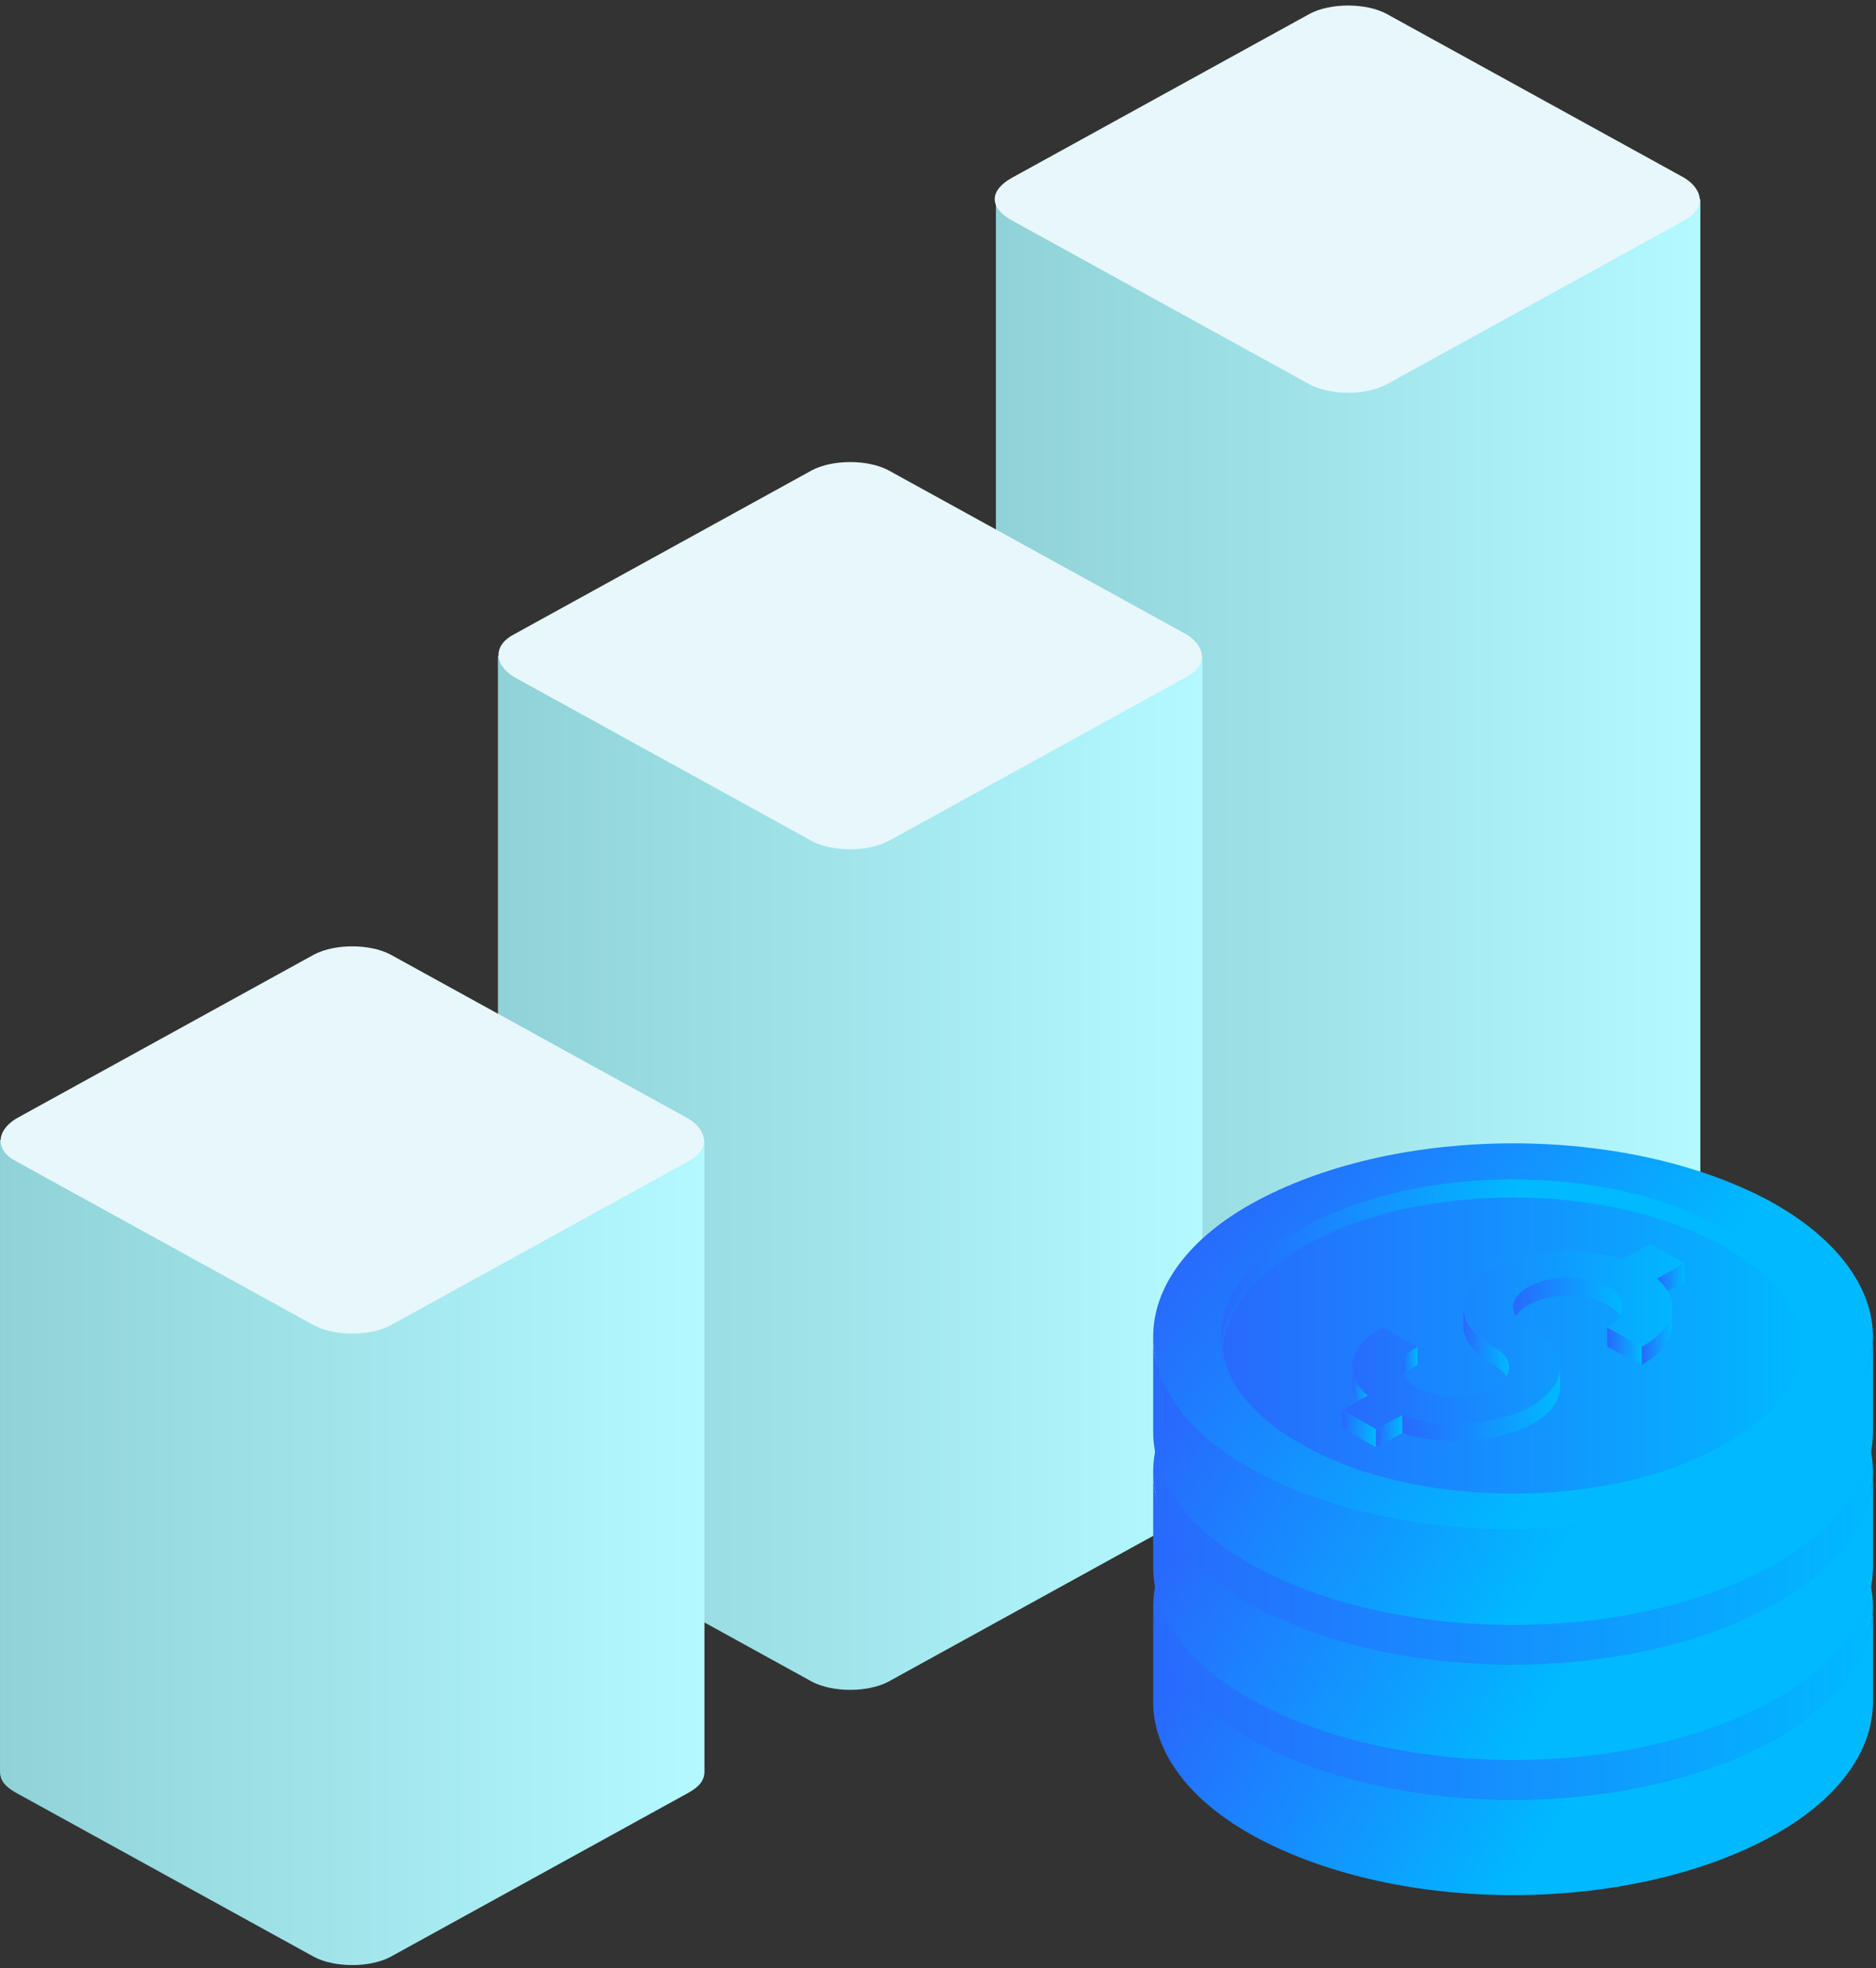 <svg width="327" height="343" viewBox="0 0 327 343" fill="none" xmlns="http://www.w3.org/2000/svg">
<rect x="0" y="0" width="327" height="343" fill="#333333" stroke="none"/>
<path d="M296.381 34.702V217.994C296.381 219.481 295.581 220.597 293.581 221.712L241.585 250.34C237.985 252.199 231.986 252.199 228.386 250.34L176.39 221.712C174.39 220.597 173.59 219.481 173.59 217.994V34.702H296.381Z" fill="url(#paint0_linear)"/>
<path d="M176.387 38.419L228.383 67.047C231.983 68.906 237.982 68.906 241.582 67.047L293.578 38.419C297.178 36.56 297.178 33.214 293.578 30.983L241.582 2.356C237.982 0.497 231.983 0.497 228.383 2.356L176.387 30.983C172.387 33.214 172.387 36.188 176.387 38.419Z" fill="#E7F7FB"/>
<path d="M209.586 114.263V260.748C209.586 262.236 208.786 263.351 206.786 264.466L154.79 293.094C151.19 294.953 145.191 294.953 141.591 293.094L89.595 264.466C87.595 263.351 86.795 262.236 86.795 260.748V114.263H209.586Z" fill="url(#paint1_linear)"/>
<path d="M89.597 117.98L141.593 146.608C145.193 148.467 151.192 148.467 154.792 146.608L206.788 117.98C210.387 116.121 210.387 112.775 206.788 110.544L154.792 81.917C151.192 80.058 145.193 80.058 141.593 81.917L89.597 110.544C85.997 112.403 85.997 115.75 89.597 117.98Z" fill="#E7F7FB"/>
<path d="M122.792 198.658V308.708C122.792 310.195 121.992 311.31 119.993 312.425L67.997 341.053C64.397 342.912 58.397 342.912 54.798 341.053L2.802 312.425C0.802 311.31 0.002 310.195 0.002 308.708V198.658H122.792Z" fill="url(#paint2_linear)"/>
<path d="M2.805 202.375L54.801 231.003C58.4 232.862 64.4 232.862 68 231.003L119.996 202.375C123.595 200.516 123.595 197.17 119.996 194.94L68 166.312C64.4 164.453 58.4 164.453 54.801 166.312L2.805 194.94C-0.795 197.17 -0.795 200.516 2.805 202.375Z" fill="#E7F7FB"/>
<path d="M291 321H233L201.5 298V294V232L220 212.5L266 201L313.5 215L326 235.5V292.5L291 321Z" fill="#276BFD"/>
<path d="M201.009 279.99C201.009 271.462 207.04 262.71 219.345 256.202C231.65 249.694 247.573 246.328 263.738 246.328C279.903 246.328 295.827 249.694 308.131 256.202C320.194 262.71 326.467 271.462 326.467 279.99C326.467 288.517 320.436 297.269 308.131 303.777C295.827 310.285 279.662 313.651 263.738 313.651C247.573 313.651 231.65 310.285 219.345 303.777C207.04 297.269 201.009 288.517 201.009 279.99Z" fill="url(#paint3_linear)"/>
<path d="M308.13 303.778C295.826 310.286 279.661 313.652 263.737 313.652C247.573 313.652 231.649 310.286 219.344 303.778C207.04 297.27 201.008 288.518 201.008 279.991V296.597C201.008 305.125 207.04 313.877 219.344 320.384C231.649 326.892 247.573 330.259 263.737 330.259C279.902 330.259 295.826 326.892 308.13 320.384C320.435 313.877 326.467 305.125 326.467 296.597V279.991C326.467 288.518 320.194 297.27 308.13 303.778Z" fill="url(#paint4_linear)"/>
<path d="M227.789 299.292C237.681 304.678 250.709 307.371 263.738 307.371C276.766 307.371 289.794 304.678 299.686 299.292C308.854 294.355 313.68 288.072 314.404 281.564C313.68 275.056 308.854 268.772 299.686 263.835C289.794 258.674 276.766 255.981 263.738 255.981C250.709 255.981 237.681 258.674 227.789 264.06C218.621 268.997 213.795 275.28 213.072 281.788C213.554 288.072 218.621 294.355 227.789 299.292Z" fill="url(#paint5_linear)"/>
<path d="M227.79 263.834C237.682 258.448 250.71 255.755 263.738 255.755C276.767 255.755 289.795 258.448 299.687 263.834C308.855 268.771 313.681 275.054 314.404 281.562C314.404 281.113 314.404 280.44 314.404 279.991C314.404 273.035 309.338 266.078 299.446 260.692C289.795 255.306 276.767 252.613 263.738 252.613C250.71 252.613 237.682 255.306 227.79 260.692C217.657 266.078 212.831 273.035 212.831 279.991C212.831 280.44 212.831 281.113 212.831 281.562C213.555 275.279 218.622 268.771 227.79 263.834Z" fill="url(#paint6_linear)"/>
<path d="M288.827 273.034L293.652 270.566V267.2L288.827 269.893V273.034Z" fill="url(#paint7_linear)"/>
<path d="M266.631 278.419C264.942 277.522 263.736 276.175 263.736 274.829C263.736 273.482 264.701 272.136 266.631 271.238C270.25 269.218 276.282 269.218 280.142 271.238C283.761 273.258 283.761 276.399 280.142 278.419L286.174 281.785C292.205 278.644 293.17 273.707 288.828 269.892L293.653 267.199L287.621 263.833L282.796 266.525C275.799 264.281 266.631 264.73 260.599 267.872C257.222 269.667 255.292 272.136 255.292 274.829C255.292 277.522 257.222 279.766 260.599 281.785C264.218 283.805 264.218 286.947 260.599 288.966C256.98 290.986 250.949 290.986 247.088 288.966C243.469 286.947 243.469 283.805 247.088 281.785L241.057 278.419C235.025 281.561 234.06 286.498 238.403 290.313L234.06 292.781L240.092 296.148L244.435 293.679C251.431 295.923 260.599 295.474 266.631 292.333C273.628 288.518 273.628 282.234 266.631 278.419Z" fill="url(#paint8_linear)"/>
<path d="M233.819 295.923L239.851 299.29V296.148L233.819 292.782V295.923Z" fill="url(#paint9_linear)"/>
<path d="M239.851 299.291L244.435 296.822V293.681L239.851 296.149V299.291Z" fill="url(#paint10_linear)"/>
<path d="M280.143 281.784L286.174 284.926V281.784L280.143 278.418V281.784Z" fill="url(#paint11_linear)"/>
<path d="M247.088 284.929V281.787C244.434 283.134 243.711 285.153 244.917 286.949C245.158 286.275 245.882 285.602 247.088 284.929Z" fill="url(#paint12_linear)"/>
<path d="M235.75 285.152V288.743C235.75 289.641 235.991 290.538 236.474 291.211L238.404 290.314C236.474 288.743 235.509 286.948 235.75 285.152Z" fill="url(#paint13_linear)"/>
<path d="M260.358 284.928C261.323 285.601 262.289 286.274 262.53 286.947C263.736 285.152 262.771 283.132 260.358 281.786C256.981 279.991 255.051 277.522 255.051 274.829V277.971C255.051 280.664 256.981 283.132 260.358 284.928Z" fill="url(#paint14_linear)"/>
<path d="M291.483 274.829C291.483 277.298 289.794 279.766 286.175 281.786V284.928C289.794 282.908 291.483 280.439 291.483 277.746V274.829Z" fill="url(#paint15_linear)"/>
<path d="M266.632 292.331C260.6 295.472 251.432 296.146 244.435 293.677V296.819C251.432 299.063 260.6 298.614 266.632 295.472C270.251 293.677 271.94 291.209 271.94 288.74V285.374C271.94 287.843 270.01 290.311 266.632 292.331Z" fill="url(#paint16_linear)"/>
<path d="M280.144 271.239C276.525 269.219 270.493 269.219 266.633 271.239C264.944 272.137 263.738 273.483 263.738 274.829C263.738 275.278 263.979 275.951 264.22 276.4C264.703 275.727 265.427 275.054 266.633 274.381C270.252 272.361 276.284 272.361 280.144 274.381C281.109 275.054 282.074 275.727 282.315 276.4C283.522 274.605 282.556 272.585 280.144 271.239Z" fill="url(#paint17_linear)"/>
<path d="M201.009 256.449C201.009 247.921 207.04 239.169 219.345 232.661C231.65 226.153 247.573 222.787 263.738 222.787C279.903 222.787 295.827 226.153 308.131 232.661C320.194 239.169 326.467 247.921 326.467 256.449C326.467 264.976 320.436 273.728 308.131 280.236C295.827 286.744 279.662 290.11 263.738 290.11C247.573 290.11 231.65 286.744 219.345 280.236C207.04 273.728 201.009 264.976 201.009 256.449Z" fill="url(#paint18_linear)"/>
<path d="M308.13 280.237C295.826 286.745 279.661 290.111 263.737 290.111C247.573 290.111 231.649 286.745 219.344 280.237C207.04 273.729 201.008 264.977 201.008 256.45V273.056C201.008 281.584 207.04 290.336 219.344 296.843C231.649 303.351 247.573 306.717 263.737 306.717C279.902 306.717 295.826 303.351 308.13 296.843C320.435 290.336 326.467 281.584 326.467 273.056V256.45C326.467 264.977 320.194 273.729 308.13 280.237Z" fill="url(#paint19_linear)"/>
<path d="M227.789 275.751C237.681 281.137 250.709 283.83 263.738 283.83C276.766 283.83 289.794 281.137 299.686 275.751C308.854 270.814 313.68 264.531 314.404 258.023C313.68 251.515 308.854 245.231 299.686 240.294C289.794 235.133 276.766 232.44 263.738 232.44C250.709 232.44 237.681 235.133 227.789 240.519C218.621 245.456 213.795 251.739 213.072 258.247C213.554 264.531 218.621 270.814 227.789 275.751Z" fill="url(#paint20_linear)"/>
<path d="M227.79 240.293C237.682 234.907 250.71 232.214 263.738 232.214C276.767 232.214 289.795 234.907 299.687 240.293C308.855 245.23 313.681 251.513 314.404 258.021C314.404 257.572 314.404 256.899 314.404 256.45C314.404 249.494 309.338 242.537 299.446 237.151C289.795 231.765 276.767 229.072 263.738 229.072C250.71 229.072 237.682 231.765 227.79 237.151C217.657 242.537 212.831 249.494 212.831 256.45C212.831 256.899 212.831 257.572 212.831 258.021C213.555 251.738 218.622 245.23 227.79 240.293Z" fill="url(#paint21_linear)"/>
<path d="M288.827 249.493L293.652 247.024V243.658L288.827 246.351V249.493Z" fill="url(#paint22_linear)"/>
<path d="M266.631 254.878C264.942 253.98 263.736 252.634 263.736 251.287C263.736 249.941 264.701 248.594 266.631 247.697C270.25 245.677 276.282 245.677 280.142 247.697C283.761 249.716 283.761 252.858 280.142 254.878L286.174 258.244C292.205 255.102 293.17 250.165 288.828 246.35L293.653 243.657L287.621 240.291L282.796 242.984C275.799 240.74 266.631 241.189 260.599 244.33C257.222 246.126 255.292 248.594 255.292 251.287C255.292 253.98 257.222 256.224 260.599 258.244C264.218 260.263 264.218 263.405 260.599 265.425C256.98 267.445 250.949 267.445 247.088 265.425C243.469 263.405 243.469 260.263 247.088 258.244L241.057 254.878C235.025 258.019 234.06 262.956 238.403 266.771L234.06 269.24L240.092 272.606L244.435 270.138C251.431 272.382 260.599 271.933 266.631 268.791C273.628 264.976 273.628 258.693 266.631 254.878Z" fill="url(#paint23_linear)"/>
<path d="M233.819 272.382L239.851 275.748V272.606L233.819 269.24V272.382Z" fill="url(#paint24_linear)"/>
<path d="M239.851 275.749L244.435 273.281V270.139L239.851 272.608V275.749Z" fill="url(#paint25_linear)"/>
<path d="M280.143 258.243L286.174 261.384V258.243L280.143 254.876V258.243Z" fill="url(#paint26_linear)"/>
<path d="M247.088 261.387V258.246C244.434 259.592 243.711 261.612 244.917 263.407C245.158 262.734 245.882 262.061 247.088 261.387Z" fill="url(#paint27_linear)"/>
<path d="M235.75 261.611V265.201C235.75 266.099 235.991 266.997 236.474 267.67L238.404 266.772C236.474 265.201 235.509 263.406 235.75 261.611Z" fill="url(#paint28_linear)"/>
<path d="M260.358 261.386C261.323 262.059 262.289 262.732 262.53 263.406C263.736 261.61 262.771 259.591 260.358 258.244C256.981 256.449 255.051 253.981 255.051 251.288V254.429C255.051 257.122 256.981 259.591 260.358 261.386Z" fill="url(#paint29_linear)"/>
<path d="M291.483 251.288C291.483 253.756 289.794 256.225 286.175 258.244V261.386C289.794 259.366 291.483 256.898 291.483 254.205V251.288Z" fill="url(#paint30_linear)"/>
<path d="M266.632 268.789C260.6 271.931 251.432 272.604 244.435 270.136V273.277C251.432 275.522 260.6 275.073 266.632 271.931C270.251 270.136 271.94 267.667 271.94 265.199V261.833C271.94 264.301 270.01 266.77 266.632 268.789Z" fill="url(#paint31_linear)"/>
<path d="M280.144 247.697C276.525 245.678 270.493 245.678 266.633 247.697C264.944 248.595 263.738 249.941 263.738 251.288C263.738 251.737 263.979 252.41 264.22 252.859C264.703 252.186 265.427 251.512 266.633 250.839C270.252 248.819 276.284 248.819 280.144 250.839C281.109 251.512 282.074 252.186 282.315 252.859C283.522 251.064 282.556 249.044 280.144 247.697Z" fill="url(#paint32_linear)"/>
<path d="M201.009 232.908C201.009 224.38 207.04 215.628 219.345 209.12C231.649 202.612 247.573 199.246 263.738 199.246C279.903 199.246 295.826 202.612 308.131 209.12C320.194 215.628 326.467 224.38 326.467 232.908C326.467 241.435 320.436 250.187 308.131 256.695C295.826 263.203 279.662 266.569 263.738 266.569C247.573 266.569 231.649 263.203 219.345 256.695C207.04 250.187 201.009 241.435 201.009 232.908Z" fill="url(#paint33_linear)"/>
<path d="M308.131 256.696C295.826 263.204 279.661 266.57 263.737 266.57C247.573 266.57 231.649 263.204 219.344 256.696C207.04 250.188 201.008 241.436 201.008 232.909V249.515C201.008 258.043 207.04 266.795 219.344 273.302C231.649 279.81 247.573 283.176 263.737 283.176C279.902 283.176 295.826 279.81 308.131 273.302C320.435 266.795 326.467 258.043 326.467 249.515V232.909C326.467 241.436 320.194 250.188 308.131 256.696Z" fill="url(#paint34_linear)"/>
<path d="M227.789 252.21C237.681 257.596 250.709 260.289 263.738 260.289C276.766 260.289 289.794 257.596 299.686 252.21C308.855 247.273 313.68 240.99 314.404 234.482C313.68 227.974 308.855 221.69 299.686 216.753C289.794 211.592 276.766 208.899 263.738 208.899C250.709 208.899 237.681 211.592 227.789 216.978C218.621 221.915 213.795 228.198 213.072 234.706C213.554 240.99 218.621 247.273 227.789 252.21Z" fill="url(#paint35_linear)"/>
<path d="M227.79 216.752C237.682 211.366 250.71 208.673 263.738 208.673C276.767 208.673 289.795 211.366 299.687 216.752C308.855 221.689 313.681 227.972 314.404 234.48C314.404 234.031 314.404 233.358 314.404 232.909C314.404 225.953 309.338 218.996 299.446 213.61C289.795 208.224 276.767 205.531 263.738 205.531C250.71 205.531 237.682 208.224 227.79 213.61C217.657 218.996 212.831 225.953 212.831 232.909C212.831 233.358 212.831 234.031 212.831 234.48C213.555 228.197 218.622 221.689 227.79 216.752Z" fill="url(#paint36_linear)"/>
<path d="M288.827 225.952L293.652 223.483V220.117L288.827 222.81V225.952Z" fill="url(#paint37_linear)"/>
<path d="M266.631 231.337C264.942 230.439 263.736 229.093 263.736 227.746C263.736 226.4 264.701 225.053 266.631 224.156C270.25 222.136 276.282 222.136 280.142 224.156C283.761 226.175 283.761 229.317 280.142 231.337L286.174 234.703C292.205 231.561 293.17 226.624 288.828 222.809L293.653 220.116L287.621 216.75L282.796 219.443C275.799 217.199 266.631 217.648 260.599 220.789C257.222 222.585 255.292 225.053 255.292 227.746C255.292 230.439 257.222 232.683 260.599 234.703C264.218 236.722 264.218 239.864 260.599 241.884C256.98 243.904 250.949 243.904 247.089 241.884C243.47 239.864 243.47 236.722 247.089 234.703L241.057 231.337C235.025 234.478 234.06 239.415 238.403 243.23L234.06 245.699L240.092 249.065L244.435 246.596C251.431 248.841 260.599 248.392 266.631 245.25C273.628 241.435 273.628 235.152 266.631 231.337Z" fill="url(#paint38_linear)"/>
<path d="M233.819 248.841L239.851 252.207V249.065L233.819 245.699V248.841Z" fill="url(#paint39_linear)"/>
<path d="M239.851 252.208L244.435 249.74V246.598L239.851 249.067V252.208Z" fill="url(#paint40_linear)"/>
<path d="M280.143 234.702L286.174 237.843V234.702L280.143 231.335V234.702Z" fill="url(#paint41_linear)"/>
<path d="M247.088 237.846V234.705C244.435 236.051 243.711 238.071 244.917 239.866C245.158 239.193 245.882 238.52 247.088 237.846Z" fill="url(#paint42_linear)"/>
<path d="M235.75 238.07V241.66C235.75 242.558 235.991 243.456 236.474 244.129L238.404 243.231C236.474 241.66 235.509 239.865 235.75 238.07Z" fill="url(#paint43_linear)"/>
<path d="M260.358 237.845C261.323 238.518 262.289 239.191 262.53 239.865C263.736 238.069 262.771 236.05 260.358 234.703C256.981 232.908 255.051 230.44 255.051 227.747V230.888C255.051 233.581 256.981 236.05 260.358 237.845Z" fill="url(#paint44_linear)"/>
<path d="M291.483 227.747C291.483 230.215 289.794 232.684 286.175 234.703V237.845C289.794 235.825 291.483 233.357 291.483 230.664V227.747Z" fill="url(#paint45_linear)"/>
<path d="M266.632 245.248C260.6 248.39 251.432 249.063 244.435 246.595V249.736C251.432 251.981 260.6 251.532 266.632 248.39C270.251 246.595 271.94 244.126 271.94 241.658V238.292C271.94 240.76 270.01 243.229 266.632 245.248Z" fill="url(#paint46_linear)"/>
<path d="M280.144 224.156C276.525 222.137 270.493 222.137 266.633 224.156C264.944 225.054 263.738 226.4 263.738 227.747C263.738 228.196 263.979 228.869 264.22 229.318C264.703 228.645 265.427 227.971 266.633 227.298C270.252 225.278 276.284 225.278 280.144 227.298C281.109 227.971 282.074 228.645 282.315 229.318C283.522 227.523 282.557 225.503 280.144 224.156Z" fill="url(#paint47_linear)"/>
<defs>
<linearGradient id="paint0_linear" x1="174.107" y1="119.393" x2="296.07" y2="119.393" gradientUnits="userSpaceOnUse">
<stop stop-color="#90D2D8"/>
<stop offset="1" stop-color="#B3F9FF"/>
</linearGradient>
<linearGradient id="paint1_linear" x1="87.312" y1="184.592" x2="209.276" y2="184.592" gradientUnits="userSpaceOnUse">
<stop stop-color="#90D2D8"/>
<stop offset="1" stop-color="#B3F9FF"/>
</linearGradient>
<linearGradient id="paint2_linear" x1="0.519" y1="254.768" x2="122.482" y2="254.768" gradientUnits="userSpaceOnUse">
<stop stop-color="#90D2D8"/>
<stop offset="1" stop-color="#B3F9FF"/>
</linearGradient>
<linearGradient id="paint3_linear" x1="201.232" y1="272.599" x2="326.515" y2="272.599" gradientUnits="userSpaceOnUse">
<stop stop-color="#286AFD"/>
<stop offset="1" stop-color="#00B9FF"/>
</linearGradient>
<linearGradient id="paint4_linear" x1="201.231" y1="299.607" x2="262.055" y2="333.884" gradientUnits="userSpaceOnUse">
<stop stop-color="#286AFD"/>
<stop offset="1" stop-color="#00B9FF"/>
</linearGradient>
<linearGradient id="paint5_linear" x1="213.252" y1="276.035" x2="314.442" y2="276.035" gradientUnits="userSpaceOnUse">
<stop stop-color="#286AFD"/>
<stop offset="1" stop-color="#00B9FF"/>
</linearGradient>
<linearGradient id="paint6_linear" x1="213.012" y1="263.91" x2="314.443" y2="263.91" gradientUnits="userSpaceOnUse">
<stop stop-color="#286AFD"/>
<stop offset="1" stop-color="#00B9FF"/>
</linearGradient>
<linearGradient id="paint7_linear" x1="288.835" y1="269.477" x2="293.654" y2="269.477" gradientUnits="userSpaceOnUse">
<stop stop-color="#286AFD"/>
<stop offset="1" stop-color="#00B9FF"/>
</linearGradient>
<linearGradient id="paint8_linear" x1="234.166" y1="276.443" x2="293.675" y2="276.443" gradientUnits="userSpaceOnUse">
<stop stop-color="#286AFD"/>
<stop offset="1" stop-color="#00B9FF"/>
</linearGradient>
<linearGradient id="paint9_linear" x1="233.83" y1="295.321" x2="239.853" y2="295.321" gradientUnits="userSpaceOnUse">
<stop stop-color="#286AFD"/>
<stop offset="1" stop-color="#00B9FF"/>
</linearGradient>
<linearGradient id="paint10_linear" x1="239.859" y1="295.87" x2="244.437" y2="295.87" gradientUnits="userSpaceOnUse">
<stop stop-color="#286AFD"/>
<stop offset="1" stop-color="#00B9FF"/>
</linearGradient>
<linearGradient id="paint11_linear" x1="280.153" y1="280.958" x2="286.177" y2="280.958" gradientUnits="userSpaceOnUse">
<stop stop-color="#286AFD"/>
<stop offset="1" stop-color="#00B9FF"/>
</linearGradient>
<linearGradient id="paint12_linear" x1="244.356" y1="283.801" x2="247.089" y2="283.801" gradientUnits="userSpaceOnUse">
<stop stop-color="#286AFD"/>
<stop offset="1" stop-color="#00B9FF"/>
</linearGradient>
<linearGradient id="paint13_linear" x1="235.718" y1="287.517" x2="238.405" y2="287.517" gradientUnits="userSpaceOnUse">
<stop stop-color="#286AFD"/>
<stop offset="1" stop-color="#00B9FF"/>
</linearGradient>
<linearGradient id="paint14_linear" x1="255.065" y1="279.558" x2="263.052" y2="279.558" gradientUnits="userSpaceOnUse">
<stop stop-color="#286AFD"/>
<stop offset="1" stop-color="#00B9FF"/>
</linearGradient>
<linearGradient id="paint15_linear" x1="286.184" y1="278.77" x2="291.485" y2="278.77" gradientUnits="userSpaceOnUse">
<stop stop-color="#286AFD"/>
<stop offset="1" stop-color="#00B9FF"/>
</linearGradient>
<linearGradient id="paint16_linear" x1="244.484" y1="290.387" x2="271.95" y2="290.387" gradientUnits="userSpaceOnUse">
<stop stop-color="#286AFD"/>
<stop offset="1" stop-color="#00B9FF"/>
</linearGradient>
<linearGradient id="paint17_linear" x1="263.772" y1="272.329" x2="282.842" y2="272.329" gradientUnits="userSpaceOnUse">
<stop stop-color="#286AFD"/>
<stop offset="1" stop-color="#00B9FF"/>
</linearGradient>
<linearGradient id="paint18_linear" x1="201.232" y1="249.058" x2="326.515" y2="249.058" gradientUnits="userSpaceOnUse">
<stop stop-color="#286AFD"/>
<stop offset="1" stop-color="#00B9FF"/>
</linearGradient>
<linearGradient id="paint19_linear" x1="201.231" y1="276.065" x2="262.02" y2="310.705" gradientUnits="userSpaceOnUse">
<stop stop-color="#286AFD"/>
<stop offset="1" stop-color="#00B9FF"/>
</linearGradient>
<linearGradient id="paint20_linear" x1="213.252" y1="252.494" x2="314.442" y2="252.494" gradientUnits="userSpaceOnUse">
<stop stop-color="#286AFD"/>
<stop offset="1" stop-color="#00B9FF"/>
</linearGradient>
<linearGradient id="paint21_linear" x1="213.012" y1="240.369" x2="314.443" y2="240.369" gradientUnits="userSpaceOnUse">
<stop stop-color="#286AFD"/>
<stop offset="1" stop-color="#00B9FF"/>
</linearGradient>
<linearGradient id="paint22_linear" x1="288.835" y1="245.935" x2="293.654" y2="245.935" gradientUnits="userSpaceOnUse">
<stop stop-color="#286AFD"/>
<stop offset="1" stop-color="#00B9FF"/>
</linearGradient>
<linearGradient id="paint23_linear" x1="234.166" y1="252.901" x2="293.675" y2="252.901" gradientUnits="userSpaceOnUse">
<stop stop-color="#286AFD"/>
<stop offset="1" stop-color="#00B9FF"/>
</linearGradient>
<linearGradient id="paint24_linear" x1="233.83" y1="271.78" x2="239.853" y2="271.78" gradientUnits="userSpaceOnUse">
<stop stop-color="#286AFD"/>
<stop offset="1" stop-color="#00B9FF"/>
</linearGradient>
<linearGradient id="paint25_linear" x1="239.859" y1="272.328" x2="244.437" y2="272.328" gradientUnits="userSpaceOnUse">
<stop stop-color="#286AFD"/>
<stop offset="1" stop-color="#00B9FF"/>
</linearGradient>
<linearGradient id="paint26_linear" x1="280.153" y1="257.416" x2="286.177" y2="257.416" gradientUnits="userSpaceOnUse">
<stop stop-color="#286AFD"/>
<stop offset="1" stop-color="#00B9FF"/>
</linearGradient>
<linearGradient id="paint27_linear" x1="244.356" y1="260.26" x2="247.089" y2="260.26" gradientUnits="userSpaceOnUse">
<stop stop-color="#286AFD"/>
<stop offset="1" stop-color="#00B9FF"/>
</linearGradient>
<linearGradient id="paint28_linear" x1="235.718" y1="263.975" x2="238.405" y2="263.975" gradientUnits="userSpaceOnUse">
<stop stop-color="#286AFD"/>
<stop offset="1" stop-color="#00B9FF"/>
</linearGradient>
<linearGradient id="paint29_linear" x1="255.065" y1="256.016" x2="263.052" y2="256.016" gradientUnits="userSpaceOnUse">
<stop stop-color="#286AFD"/>
<stop offset="1" stop-color="#00B9FF"/>
</linearGradient>
<linearGradient id="paint30_linear" x1="286.184" y1="255.228" x2="291.485" y2="255.228" gradientUnits="userSpaceOnUse">
<stop stop-color="#286AFD"/>
<stop offset="1" stop-color="#00B9FF"/>
</linearGradient>
<linearGradient id="paint31_linear" x1="244.484" y1="266.846" x2="271.95" y2="266.846" gradientUnits="userSpaceOnUse">
<stop stop-color="#286AFD"/>
<stop offset="1" stop-color="#00B9FF"/>
</linearGradient>
<linearGradient id="paint32_linear" x1="263.772" y1="248.788" x2="282.842" y2="248.788" gradientUnits="userSpaceOnUse">
<stop stop-color="#286AFD"/>
<stop offset="1" stop-color="#00B9FF"/>
</linearGradient>
<linearGradient id="paint33_linear" x1="201.232" y1="225.517" x2="261.064" y2="270.18" gradientUnits="userSpaceOnUse">
<stop stop-color="#286AFD"/>
<stop offset="1" stop-color="#00B9FF"/>
</linearGradient>
<linearGradient id="paint34_linear" x1="201.231" y1="252.524" x2="261.986" y2="287.526" gradientUnits="userSpaceOnUse">
<stop stop-color="#286AFD"/>
<stop offset="1" stop-color="#00B9FF"/>
</linearGradient>
<linearGradient id="paint35_linear" x1="213.252" y1="228.953" x2="314.442" y2="228.953" gradientUnits="userSpaceOnUse">
<stop stop-color="#286AFD"/>
<stop offset="1" stop-color="#00B9FF"/>
</linearGradient>
<linearGradient id="paint36_linear" x1="213.012" y1="216.828" x2="264.096" y2="217.801" gradientUnits="userSpaceOnUse">
<stop stop-color="#286AFD"/>
<stop offset="1" stop-color="#00B9FF"/>
</linearGradient>
<linearGradient id="paint37_linear" x1="288.836" y1="222.394" x2="293.654" y2="222.394" gradientUnits="userSpaceOnUse">
<stop stop-color="#286AFD"/>
<stop offset="1" stop-color="#00B9FF"/>
</linearGradient>
<linearGradient id="paint38_linear" x1="234.166" y1="229.36" x2="293.675" y2="229.36" gradientUnits="userSpaceOnUse">
<stop stop-color="#286AFD"/>
<stop offset="1" stop-color="#00B9FF"/>
</linearGradient>
<linearGradient id="paint39_linear" x1="233.83" y1="248.239" x2="239.853" y2="248.239" gradientUnits="userSpaceOnUse">
<stop stop-color="#286AFD"/>
<stop offset="1" stop-color="#00B9FF"/>
</linearGradient>
<linearGradient id="paint40_linear" x1="239.859" y1="248.787" x2="244.437" y2="248.787" gradientUnits="userSpaceOnUse">
<stop stop-color="#286AFD"/>
<stop offset="1" stop-color="#00B9FF"/>
</linearGradient>
<linearGradient id="paint41_linear" x1="280.153" y1="233.875" x2="286.177" y2="233.875" gradientUnits="userSpaceOnUse">
<stop stop-color="#286AFD"/>
<stop offset="1" stop-color="#00B9FF"/>
</linearGradient>
<linearGradient id="paint42_linear" x1="244.356" y1="236.719" x2="247.089" y2="236.719" gradientUnits="userSpaceOnUse">
<stop stop-color="#286AFD"/>
<stop offset="1" stop-color="#00B9FF"/>
</linearGradient>
<linearGradient id="paint43_linear" x1="235.718" y1="240.434" x2="238.405" y2="240.434" gradientUnits="userSpaceOnUse">
<stop stop-color="#286AFD"/>
<stop offset="1" stop-color="#00B9FF"/>
</linearGradient>
<linearGradient id="paint44_linear" x1="255.065" y1="232.475" x2="263.052" y2="232.475" gradientUnits="userSpaceOnUse">
<stop stop-color="#286AFD"/>
<stop offset="1" stop-color="#00B9FF"/>
</linearGradient>
<linearGradient id="paint45_linear" x1="286.184" y1="231.687" x2="291.485" y2="231.687" gradientUnits="userSpaceOnUse">
<stop stop-color="#286AFD"/>
<stop offset="1" stop-color="#00B9FF"/>
</linearGradient>
<linearGradient id="paint46_linear" x1="244.484" y1="243.305" x2="271.95" y2="243.305" gradientUnits="userSpaceOnUse">
<stop stop-color="#286AFD"/>
<stop offset="1" stop-color="#00B9FF"/>
</linearGradient>
<linearGradient id="paint47_linear" x1="263.772" y1="225.247" x2="282.842" y2="225.247" gradientUnits="userSpaceOnUse">
<stop stop-color="#286AFD"/>
<stop offset="1" stop-color="#00B9FF"/>
</linearGradient>
</defs>
</svg>
